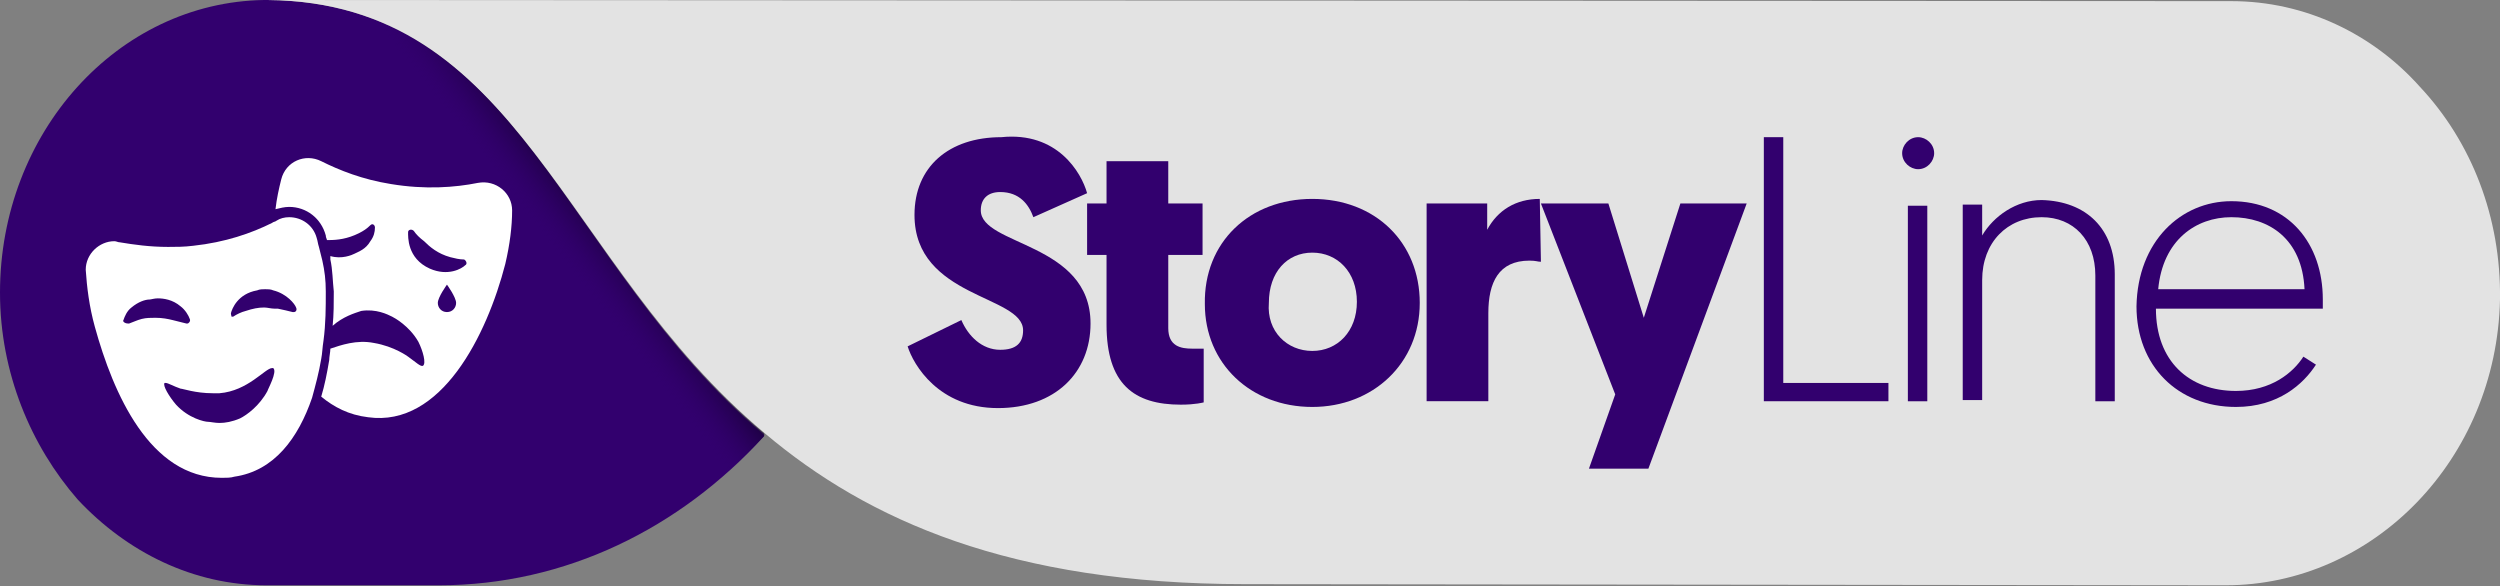 <?xml version="1.0" encoding="utf-8"?>
<!-- Generator: Adobe Illustrator 26.5.0, SVG Export Plug-In . SVG Version: 6.00 Build 0)  -->
<svg version="1.1" id="Layer_1" xmlns="http://www.w3.org/2000/svg" xmlns:xlink="http://www.w3.org/1999/xlink" x="0px" y="0px"
	 width="218.7px" height="51.3px" viewBox="0 0 218.7 51.3" style="enable-background:new 0 0 218.7 51.3;" xml:space="preserve">
<rect x="0" y="0" width="218.7" height="51.3" fill="#808080" stroke="none"/>
<style type="text/css">
	.st0{fill:#32006E;}
	.st1{fill:#E3E3E3;}
	.st2{fill:url(#SVGID_1_);}
	.st3{fill:none;}
	.st4{fill:#FFFFFF;}
</style>
<g>
	<g>
		<g>
			<g>
				<g>
					<path class="st0" d="M23.4,0h-0.3C10.3,0.2,0,11.6,0,25.6c0,7,2.7,13.4,6.8,18.1c4.3,4.6,10.1,7.5,16.5,7.5h15.1
						c11.1,0,21.1-5,28.4-13c0.1-0.1,0-0.1,0-0.2C48.9,22.8,45.6,0.2,23.4,0z"/>
					<path class="st1" d="M218.7,26.2c-0.3,14-11.1,25-24,25l-85.8-0.1c-20.5,0-33-5.6-42-13.2C49,22.9,45.6,0.2,23.4,0l171.8,0.1
						c6.5,0,12.4,2.9,16.5,7.5C216.2,12.4,218.8,19,218.7,26.2z"/>
					
						<linearGradient id="SVGID_1_" gradientUnits="userSpaceOnUse" x1="53.364" y1="-1709.617" x2="42.972" y2="-1717.728" gradientTransform="matrix(1 0 0 -1 0 -1696)">
						<stop  offset="0.194" style="stop-color:#0C001E"/>
						<stop  offset="0.683" style="stop-color:#32006E;stop-opacity:0"/>
					</linearGradient>
					<path class="st2" d="M66.8,38.2c-1.5,1.6-3.1,3.2-4.8,4.6c-0.1,0-0.1,0-0.2,0c-5.4-7-10.7-15-15.7-23.6
						C40,8.5,32.9,3.2,24.8,0.3c-0.1,0-0.1-0.3,0-0.3c20.9,1.2,24.5,23.1,41.9,37.8C66.9,37.9,66.9,38.1,66.8,38.2z"/>
				</g>
			</g>
		</g>
		<g>
			<g>
				<path class="st0" d="M95.1,16.9L90.4,19c-0.4-1.1-1.2-2.2-2.9-2.2c-1.1,0-1.7,0.6-1.7,1.6c0,3.1,9.6,2.8,9.6,9.9
					c0,4.3-3.1,7.4-8.1,7.4c-5.2,0-7.4-3.8-7.9-5.4l4.7-2.3c0.6,1.4,1.8,2.6,3.4,2.6c1.4,0,2-0.6,2-1.7c0-3.1-9.5-2.8-9.5-10.1
					c0-4.2,3-6.8,7.6-6.8C92.5,11.5,94.6,15.1,95.1,16.9z"/>
				<path class="st0" d="M102.2,17.8h3v4.5h-3v6.4c0,1.6,1.1,1.8,2.1,1.8c0.3,0,0.5,0,1,0v4.7c0,0-0.7,0.2-2,0.2
					c-4.1,0-6.5-1.8-6.5-7v-6.1h-1.7v-4.5h1.7v-3.7h5.4V17.8z"/>
				<path class="st0" d="M114.8,17.4c5.5,0,9.4,3.8,9.4,9.1s-4.1,9.1-9.4,9.1c-5.4,0-9.4-3.8-9.4-9
					C105.3,21.2,109.3,17.4,114.8,17.4z M114.8,30.7c2.2,0,3.9-1.7,3.9-4.3s-1.7-4.3-3.9-4.3c-2.2,0-3.8,1.7-3.8,4.4
					C110.8,29,112.6,30.7,114.8,30.7z"/>
				<path class="st0" d="M134.8,22.9c-0.3,0-0.4-0.1-1-0.1c-2.7,0-3.6,1.9-3.6,4.6v7.7h-5.4V17.8h5.3v2.3c0.9-1.7,2.5-2.7,4.6-2.7
					L134.8,22.9L134.8,22.9z"/>
				<path class="st0" d="M144.2,41H139l2.3-6.5l-6.5-16.7h5.9l3.1,10l3.2-10h5.8L144.2,41z"/>
				<path class="st0" d="M154.3,12h1.7v21.5h9.2v1.6h-10.9V12L154.3,12z"/>
				<path class="st0" d="M167.8,12c0.7,0,1.4,0.6,1.4,1.4c0,0.7-0.6,1.4-1.4,1.4c-0.7,0-1.4-0.6-1.4-1.4C166.4,12.7,167,12,167.8,12
					z M166.9,18h1.7v17.1h-1.7V18z"/>
				<path class="st0" d="M185,24v11.1h-1.7v-11c0-3.1-1.9-5.1-4.7-5.1c-3,0-5.2,2.2-5.2,5.5V35h-1.7V17.9h1.7v2.7
					c1-1.7,3-3.1,5.2-3.1C182.5,17.6,185,20,185,24z"/>
				<path class="st0" d="M195.2,17.6c5,0,8,3.7,8,8.6V27h-14.6c0,4.6,2.9,7.2,7,7.2c3.1,0,5-1.6,5.9-3l1.1,0.7
					c-1.1,1.7-3.3,3.7-7,3.7c-5.1,0-8.7-3.6-8.7-8.8C187,21.1,190.8,17.6,195.2,17.6z M201.6,25.3c-0.2-4.4-3.1-6.3-6.4-6.3
					c-3.1,0-6,2-6.4,6.3H201.6z"/>
			</g>
		</g>
	</g>
	<g>
		<g>
			<path class="st3" d="M38.3,26.5c0,0.5,0.4,0.8,0.8,0.8s0.8-0.4,0.8-0.8c0-0.5-0.8-1.6-0.8-1.6S38.3,26,38.3,26.5z"/>
			<path class="st3" d="M40.6,22.8c-0.4,0-0.8-0.1-1.2-0.2c-1.1-0.3-1.7-0.9-2.3-1.4c-0.3-0.3-0.6-0.6-0.9-0.9
				c-0.1-0.2-0.4-0.1-0.5,0.1c-0.1,0.4-0.1,2.3,1.9,3.2c1.6,0.7,2.8,0,3.1-0.3C40.9,23.1,40.8,22.8,40.6,22.8z"/>
			<g>
				<path class="st4" d="M41.8,16c-2,0.4-4.6,0.6-7.6,0.1c-2.5-0.4-4.5-1.2-6.1-2c-1.4-0.7-3.1,0-3.5,1.6c-0.2,0.8-0.4,1.7-0.5,2.6
					c0.4-0.1,0.8-0.2,1.2-0.2c1.5,0,2.8,1,3.2,2.5c0,0.2,0.1,0.3,0.1,0.4c0.1,0,0.1,0,0.2,0c0.7,0,1.6-0.1,2.6-0.6
					c0.4-0.2,0.7-0.4,1-0.7c0.2-0.2,0.4,0,0.4,0.2c0,0.4-0.1,0.8-0.4,1.2c-0.4,0.7-1,0.9-1.4,1.1c-0.2,0.1-1.1,0.5-2.1,0.2
					c0,0.1,0,0.2,0,0.3c0.2,0.9,0.2,1.9,0.3,2.8c0,1,0,2-0.1,3c0.9-0.8,1.9-1.1,2.5-1.3c1.3-0.2,2.3,0.3,2.7,0.5
					c0.2,0.1,1.5,0.8,2.3,2.2c0.4,0.8,0.7,1.9,0.4,2.1c-0.2,0.1-0.6-0.3-1.3-0.8c0,0-1.2-0.9-3-1.2c-1.5-0.3-2.9,0.2-3.8,0.5
					c0,0.3-0.1,0.7-0.1,1c-0.2,1.2-0.4,2.2-0.7,3.2c1.1,0.9,2.4,1.6,4.1,1.8c6.4,0.9,10.4-7.2,12-13.4c0.4-1.7,0.6-3.3,0.6-4.7
					C44.8,16.9,43.4,15.7,41.8,16z M39.1,27.3c-0.5,0-0.8-0.4-0.8-0.8c0-0.5,0.8-1.6,0.8-1.6s0.8,1.1,0.8,1.6
					C39.9,26.9,39.6,27.3,39.1,27.3z M40.7,23.2c-0.3,0.3-1.5,1-3.1,0.3c-2-0.9-1.9-2.8-1.9-3.2c0-0.2,0.3-0.3,0.5-0.1
					c0.2,0.3,0.5,0.6,0.9,0.9c0.5,0.5,1.2,1.1,2.3,1.4c0.4,0.1,0.8,0.2,1.2,0.2C40.8,22.8,40.9,23.1,40.7,23.2z"/>
			</g>
			<path class="st4" d="M8.3,28.6c1.6,5.8,4.8,13.2,11.1,13.2c0.4,0,0.8,0,1.1-0.1c3.5-0.5,5.6-3.4,6.8-6.9c0.3-1.1,0.6-2.2,0.8-3.4
				c0.1-0.5,0.1-1,0.2-1.6c0.2-1.5,0.2-2.9,0.2-4.3c0-1-0.1-1.8-0.3-2.7c-0.1-0.4-0.2-0.8-0.3-1.2c-0.1-0.3-0.1-0.5-0.2-0.8
				c-0.3-1.1-1.3-1.8-2.4-1.8c-0.4,0-0.8,0.1-1.1,0.3c-0.1,0.1-0.3,0.1-0.4,0.2c-1.8,0.9-4.1,1.7-6.9,2c-0.8,0.1-1.5,0.1-2.2,0.1
				c-1.6,0-3-0.2-4.2-0.4c-0.2,0-0.3-0.1-0.5-0.1c-1.3,0-2.5,1.1-2.5,2.5C7.6,25.1,7.8,26.8,8.3,28.6z M20.2,27.4
				c0.1-0.4,0.6-1.7,2.3-2c0.2-0.1,0.5-0.1,0.7-0.1s0.5,0,0.7,0.1c1.2,0.3,1.9,1.2,2,1.5c0.1,0.2,0,0.4-0.2,0.4c0,0,0,0-0.1,0
				c-0.4-0.1-0.8-0.2-1.3-0.3c-0.1,0-0.2,0-0.3,0c-0.3,0-0.6-0.1-0.9-0.1c-0.5,0-1,0.1-1.6,0.3c-0.4,0.1-0.8,0.3-1.1,0.5h-0.1
				C20.3,27.8,20.2,27.6,20.2,27.4z M18.6,34.4c0.2,0,0.4,0,0.6,0c2.5-0.2,4-2.2,4.6-2.2c0.1,0,0.1,0,0.1,0c0.4,0.3-0.5,1.9-0.5,2
				c-0.7,1.3-1.8,2.1-2.4,2.4c-0.7,0.3-1.3,0.4-1.8,0.4c-0.4,0-0.8-0.1-1-0.1c-0.3,0-1.7-0.3-2.8-1.5c-0.6-0.7-1.2-1.7-1-1.9h0.1
				c0.2,0,0.7,0.3,1.3,0.5C16,34,17.1,34.4,18.6,34.4z M10.8,28c0.1-0.3,0.3-0.8,0.7-1.1c0.6-0.5,1.2-0.7,1.6-0.7
				c0.1,0,0.4-0.1,0.7-0.1c0.5,0,1.3,0.1,2,0.7c0.4,0.3,0.7,0.8,0.8,1.1c0.1,0.2-0.1,0.4-0.2,0.4h-0.1c-0.4-0.1-0.8-0.2-1.2-0.3
				c-0.4-0.1-0.9-0.2-1.5-0.2c-0.4,0-0.8,0-1.2,0.1s-0.8,0.3-1.1,0.4h-0.1C10.9,28.3,10.7,28.1,10.8,28z"/>
		</g>
	</g>
</g>
</svg>
